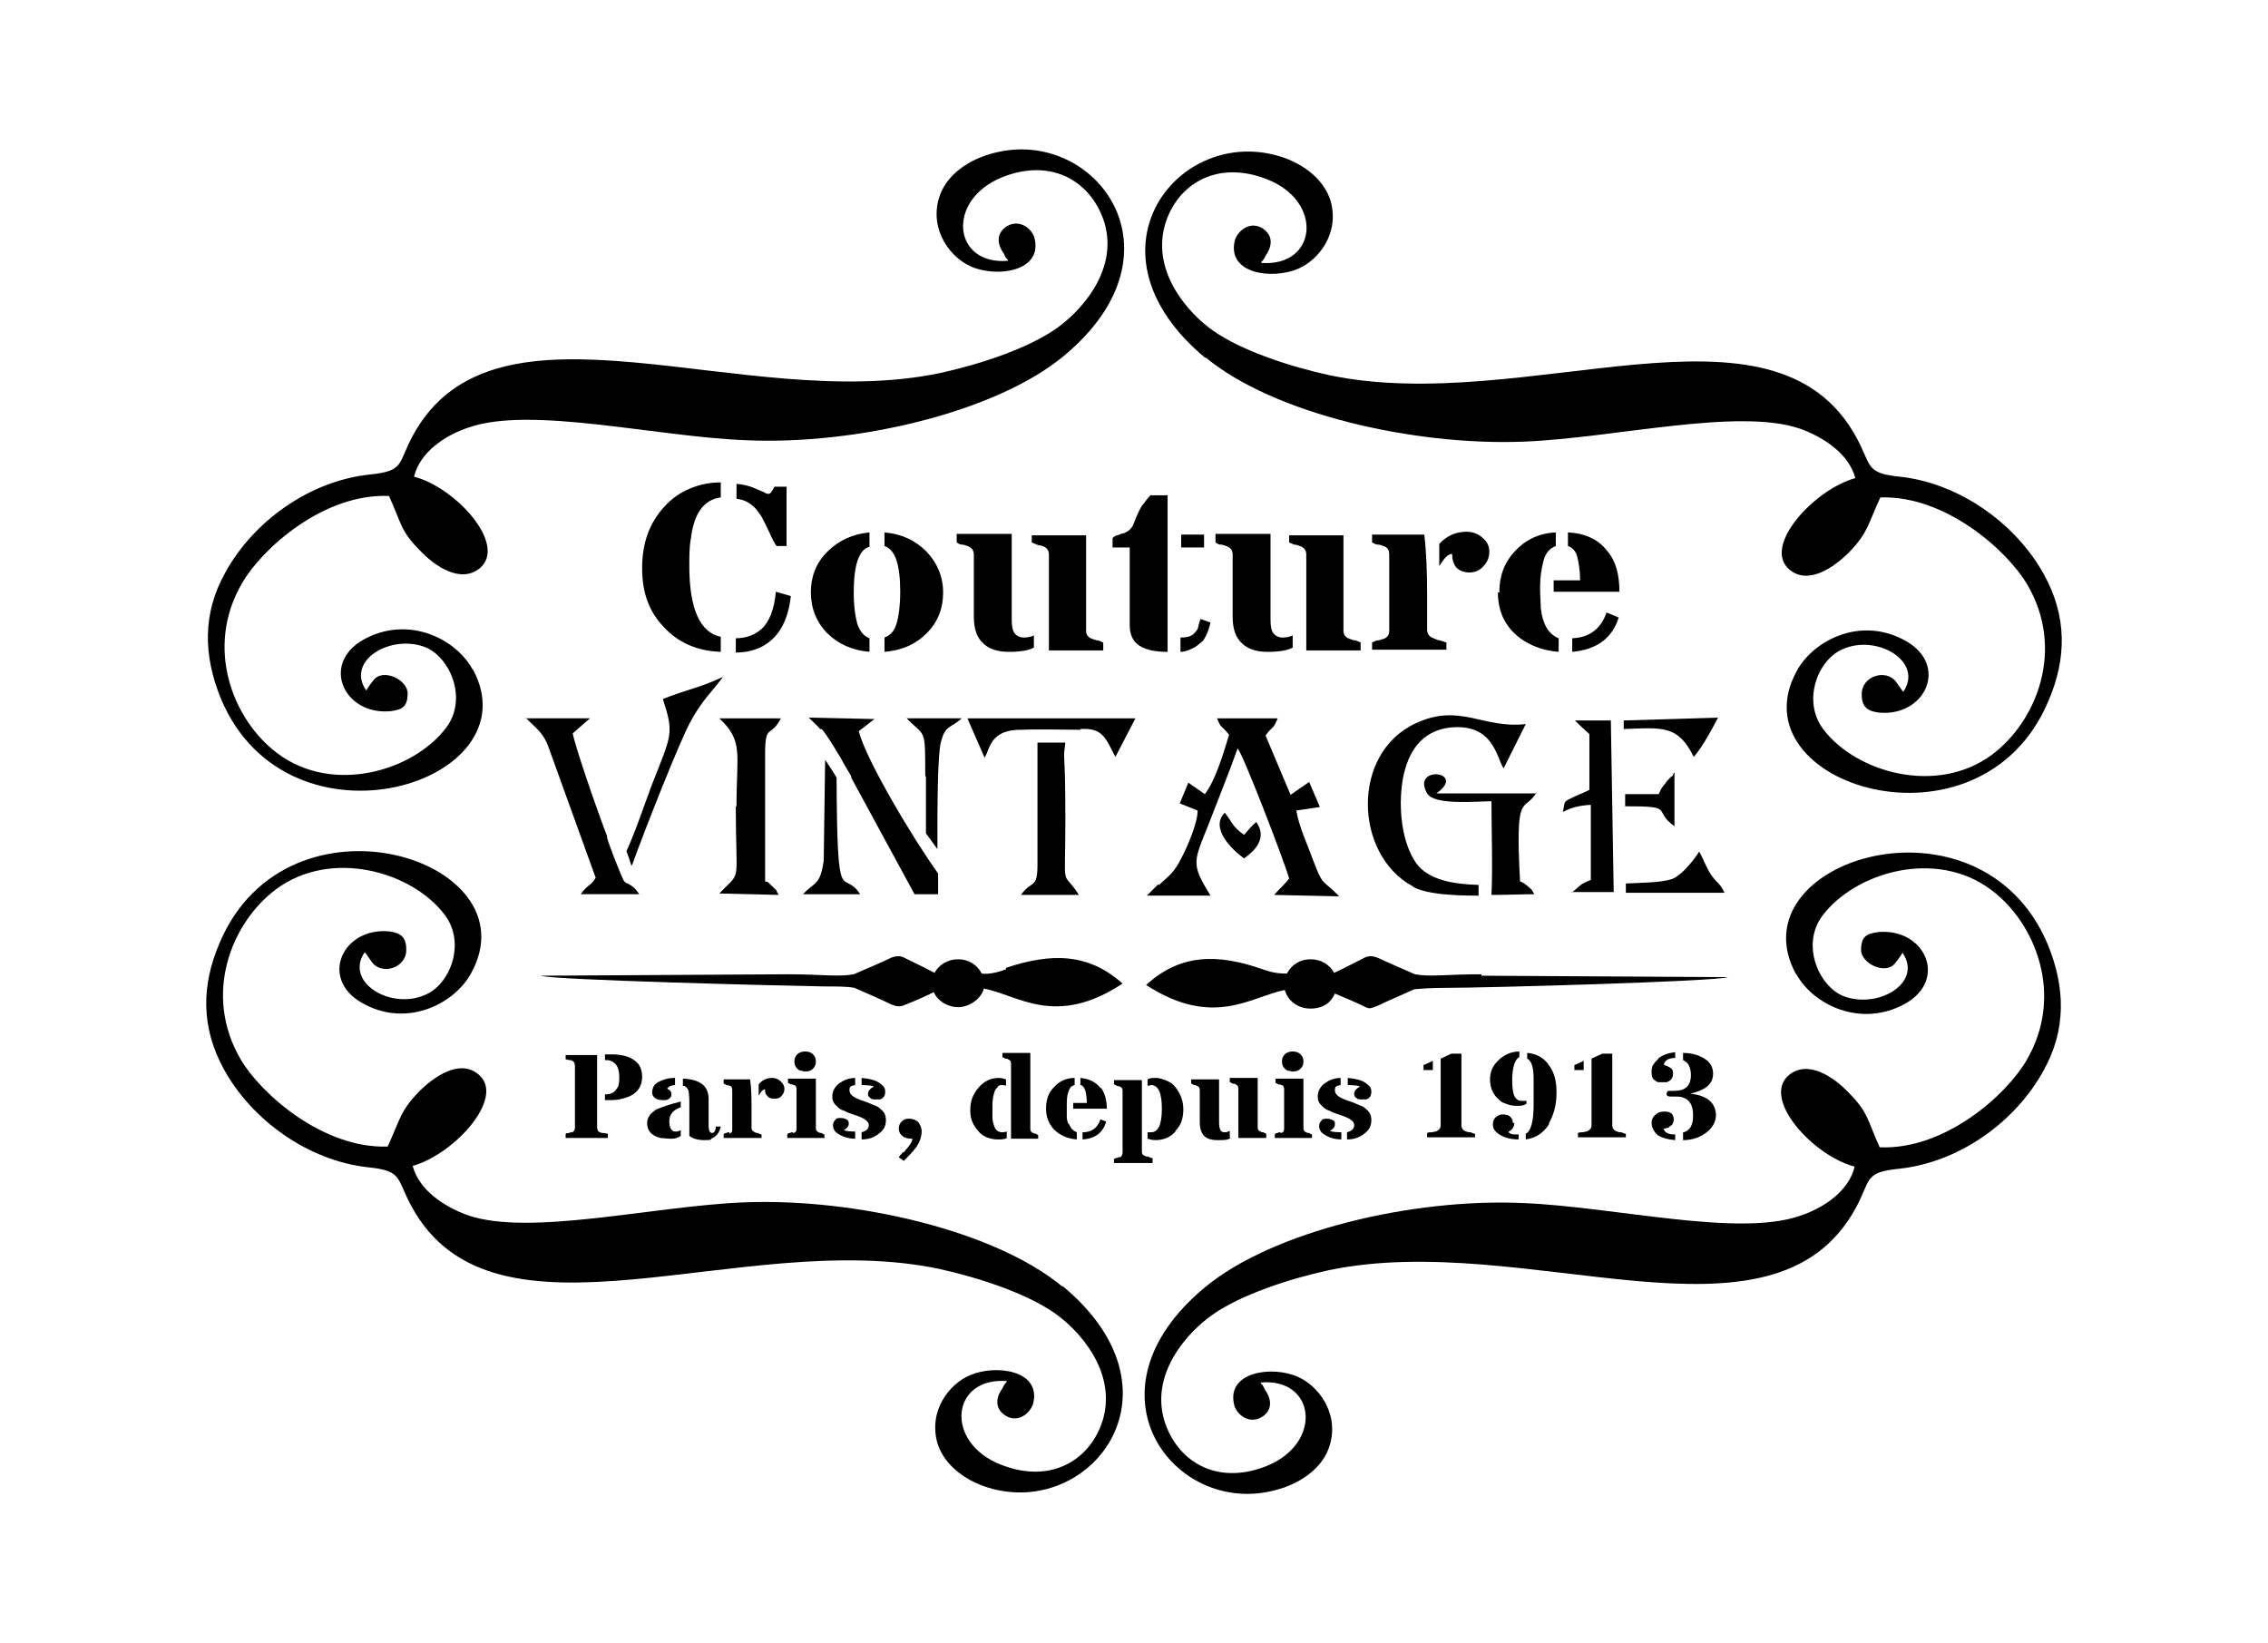 <?xml version="1.0" encoding="iso-8859-1"?>
<!-- Generator: Adobe Illustrator 28.5.0, SVG Export Plug-In . SVG Version: 9.03 Build 54727)  -->
<svg version="1.1" id="Livello_1" xmlns="http://www.w3.org/2000/svg" xmlns:xlink="http://www.w3.org/1999/xlink" x="0px" y="0px"
	 viewBox="0 0 935.435 677.742" style="enable-background:new 0 0 935.435 677.742;" xml:space="preserve">
<g id="Capa_1">
	<path d="M416.999,467.285v2.357h11.205v-1.473c0,0-0.589-0.295-0.884-0.589c-0.295,0-0.589,0-1.179-0.295
		c-0.884-0.295-1.179-0.884-1.179-1.768V434.26h-11.5v1.768c0.295,0,0.589,0.295,1.179,0.589c0.295,0,0.884,0,1.179,0.295
		c0.884,0.295,1.179,0.884,1.179,1.768v28.896l0,0V467.285z"/>
	<path d="M414.936,399.761c-4.719,1.768-7.96,2.062-10.026,1.768c-1.768-3.54-5.308-5.897-9.732-5.897
		c-4.424,0-7.96,2.357-9.732,5.602c-5.013-2.652-10.026-5.013-12.383-6.192c-1.473-0.884-3.54-0.884-5.602,0
		c-2.951,1.473-9.142,4.129-15.334,6.781c-6.192,1.179-12.973,0-27.423,0l-101.728,0.589c4.424,1.768,99.076,4.129,116.767,4.424
		c5.602,0,9.732,0,12.678,0.589l0,0c6.192,2.652,12.089,5.308,15.039,6.781c2.062,0.884,3.835,1.179,5.602,0.295
		c2.357-0.884,7.37-2.951,12.089-5.308c1.473,3.54,5.602,6.192,10.026,6.192c4.424,0,9.437-3.245,10.616-7.665
		c14.156,2.652,29.485,16.218,57.203-2.062c-14.156-12.678-29.485-12.678-48.065-6.486L414.936,399.761L414.936,399.761z"/>
	<path d="M411.101,448.411c0.589-0.589,1.179-0.884,2.062-0.884c0.884,0,1.179,0,1.768,0.295v-2.652
		c-0.884-0.295-1.768-0.589-2.951-0.589c-3.245,0-5.897,1.179-8.254,3.835c-2.357,2.652-3.54,5.602-3.54,9.437
		c0,3.835,1.179,6.192,3.245,8.553c0.884,1.179,2.062,2.062,3.54,2.652c1.473,0.589,2.951,0.884,4.424,0.884
		c1.473,0,2.951,0,3.835-0.589l0,0V466.7c-0.295,0-0.884,0.295-1.768,0.295c-1.768,0-2.951-0.884-3.54-2.951
		c-0.295-0.884-0.589-2.062-0.589-3.245v-5.013c0-2.062,0.295-3.835,0.884-5.602c0.295-0.884,0.884-1.473,1.473-2.062h-0.589
		L411.101,448.411z"/>
	<path d="M372.179,475.54c-0.589,0.589-1.179,1.179-1.473,1.768l0,0l2.062,1.473c2.062-2.062,3.835-3.835,5.308-5.897
		c0.589-0.884,1.179-2.062,1.473-2.951c0.295-0.884,0.589-2.062,0.589-3.245c0-1.179-0.295-2.357-1.179-3.54
		c-0.295-0.589-0.884-0.884-1.473-1.179c-0.589-0.295-1.473-0.589-2.652-0.589c-1.179,0-2.062,0.295-2.951,1.179
		c-0.884,0.884-1.179,1.768-1.179,2.951c0,1.183,0.589,2.357,1.473,2.951c0.884,0.884,2.357,1.179,4.129,1.179
		c0,1.179-0.884,2.357-2.062,3.835c-0.589,0.589-0.884,1.179-1.473,1.768h-0.589v0.299H372.179z"/>
	<path d="M443.832,469.937L443.832,469.937L443.832,469.937z"/>
	<path d="M453.858,448.706c-1.768-2.357-4.719-3.835-8.254-4.129l0,0v2.951c0.884,0,1.768,1.179,2.062,2.357
		c0.295,1.179,0.589,2.951,0.589,5.013h-5.602v2.357h13.857c0-3.54-0.884-6.486-2.357-8.553L453.858,448.706L453.858,448.706z"/>
	<path d="M456.216,462.567l-2.357-0.884c-1.179,3.54-3.54,5.308-7.37,5.308v2.951C451.792,469.643,455.037,466.991,456.216,462.567z
		"/>
	<path d="M440.587,463.451c-0.295-0.884-0.589-1.768-0.589-2.652v-4.719c0-2.062,0-3.835,0.589-5.602s1.179-2.652,2.652-2.951
		v-2.951c-3.54,0-6.486,1.473-8.553,3.835c-2.357,2.357-3.245,5.308-3.245,8.848c0,3.54,1.179,6.192,3.245,8.553
		c2.357,2.357,5.602,3.835,9.437,4.129v-2.951c-1.473-0.589-2.652-1.768-3.245-3.54L440.587,463.451L440.587,463.451z"/>
	<path d="M336.502,437.796c0-1.179-0.295-2.062-1.179-2.951c-0.884-0.884-2.062-1.179-3.245-1.179c-1.179,0-2.357,0.295-3.245,1.179
		c-0.884,0.884-1.179,1.768-1.179,2.951s0.295,2.062,1.179,2.951c0.884,0.888,0.884,0.589,1.473,0.884
		c0.589,0,1.179,0.295,1.768,0.295l0,0c1.473,0,2.357-0.295,3.245-1.179C336.207,439.862,336.502,438.979,336.502,437.796
		L336.502,437.796z"/>
	<path d="M315.565,449.295L315.565,449.295c0,1.179,0,1.768,0.884,2.652c0.589,0.884,1.473,1.179,2.951,1.179
		c1.473,0,2.357-0.295,2.951-1.179c0.884-0.884,1.179-1.768,1.179-2.951c0-1.183-0.589-2.062-1.473-2.951
		c-0.884-0.888-2.062-1.473-3.54-1.473c-2.357,0-4.129,0.884-5.602,2.652v4.719C313.797,450.183,314.681,449.295,315.565,449.295
		L315.565,449.295z"/>
	<path d="M355.372,466.991v2.951c2.951,0,5.308-0.884,7.076-2.357c2.062-1.473,2.951-3.245,2.951-5.602s-0.884-3.54-2.357-4.719
		c-0.589-0.589-1.473-1.179-2.652-1.473c-1.179-0.589-2.652-1.179-5.308-2.062c-3.245-1.179-4.719-2.357-4.719-4.129
		s0.884-1.768,2.357-2.062v-2.951c-2.652,0-4.719,0.884-6.781,2.357c-1.768,1.473-2.652,3.245-2.652,5.308s0.884,3.245,2.357,4.424
		c0.589,0.589,1.473,1.179,2.652,1.473c0.884,0.589,2.652,1.179,5.308,2.062c3.245,1.179,4.719,2.357,4.719,3.835
		S357.438,466.397,355.372,466.991L355.372,466.991L355.372,466.991z"/>
	<path d="M293.156,469.643c2.062-0.589,3.54-2.357,4.129-5.013h-2.062c0,1.473-0.589,2.652-1.473,2.652
		c-0.884,0-1.473-0.884-1.473-2.951v-10.91c0-5.602-3.54-8.254-10.616-8.553v2.951c1.179,0,1.768,0.884,2.357,2.062
		c0,0.589,0.295,2.062,0.295,4.129v14.45c1.473,1.179,3.54,1.768,6.192,1.768l0,0c1.179,0,2.063,0,2.951-0.295l0,0L293.156,469.643z
		"/>
	<path d="M280.772,456.964v-2.652c-4.719,1.179-7.96,2.357-10.026,3.245c-2.357,1.473-3.835,3.245-3.835,5.602
		c0,2.357,0.884,3.835,2.652,5.013c0.884,0.589,1.768,0.884,2.951,1.179c1.179,0,2.357,0.295,4.129,0.295s2.951-0.295,4.129-1.179
		l0,0v-2.357c-0.589,0.295-1.179,0.589-1.768,0.589c-0.589,0-1.179,0-1.473-0.295c-0.884-0.589-1.473-1.768-1.473-3.835
		c0-2.951,1.473-4.719,4.719-5.897l0,0v0.29H280.772z"/>
	<path d="M300.825,466.991c-0.295,0-0.884,0-1.179,0.295c-0.295,0-0.884,0-1.179,0.589v1.473h15.629v-1.473
		c-0.589,0-0.884-0.295-1.473-0.589c-0.589,0-0.884,0-1.179-0.295c-0.884-0.295-1.473-0.884-1.473-1.768v-7.076
		c0-4.719,0-9.142-0.589-12.973h-10.91v1.768c0.295,0,0.589,0.295,1.179,0.589c0.295,0,0.884,0,1.179,0.295
		c0.884,0,1.179,0.884,1.179,1.768v16.218c0,0.884-0.295,1.473-1.179,1.768L300.825,466.991L300.825,466.991z"/>
	<path d="M358.028,451.067c0,0.589,0,1.179,0.884,1.768c0.589,0.589,1.179,0.589,2.062,0.589h2.062
		c1.473-0.589,2.062-1.473,2.062-3.245c0-1.768-0.884-2.357-2.357-3.54c-1.768-1.179-4.129-1.768-7.37-2.062v2.951
		c2.951,0,4.719,0.295,5.013,0.589l0,0C358.912,449.001,358.028,449.889,358.028,451.067L358.028,451.067L358.028,451.067z"/>
	<path d="M446.189,466.991L446.189,466.991L446.189,466.991z"/>
	<path d="M350.064,463.451c0-0.589,0-1.179-0.884-1.768c-0.589-0.295-1.473-0.589-2.357-0.589c-0.884,0-2.062,0-2.357,0.884
		c-0.589,0.589-0.884,1.179-0.884,2.062c0,1.473,0.589,2.652,2.062,3.54c1.768,1.179,4.129,2.062,7.076,2.062v-2.951
		c-2.652,0-4.129-0.295-4.719-0.589l0,0C349.18,465.513,350.064,464.629,350.064,463.451L350.064,463.451L350.064,463.451z"/>
	<path d="M327.065,466.991c-0.295,0-0.884,0-1.179,0.295c-0.295,0-0.884,0-1.179,0.589v1.473h15.334v-1.473
		c-0.295,0-0.884-0.295-1.179-0.589c-0.295,0-0.884,0-1.179-0.295c-0.884-0.295-1.179-0.884-1.179-1.768v-20.347h-11.5v1.768
		c0.295,0,0.589,0.295,1.179,0.589c0.295,0,0.884,0,1.179,0.295c0.884,0,1.179,0.884,1.179,1.768v16.218
		c0,0.884-0.295,1.473-1.179,1.768h-0.295v-0.29H327.065z"/>
	<path d="M548.511,466.397c1.179-0.589,2.062-1.473,2.062-2.652c0-1.179,0-1.179-0.884-1.768c-0.589-0.295-1.473-0.589-2.357-0.589
		c-0.884,0-2.062,0-2.357,0.884c-0.589,0.589-0.884,1.179-0.884,2.062c0,1.473,0.589,2.652,2.062,3.54
		c1.768,1.179,4.129,2.062,7.076,2.062v-2.951C550.573,466.991,549.1,466.692,548.511,466.397L548.511,466.397L548.511,466.397z"/>
	<path d="M638.739,463.451c2.062-3.54,3.245-7.665,3.245-12.678s-0.884-8.254-2.951-11.205c-2.063-3.245-5.308-5.013-9.142-5.308
		v2.357c1.768,0.884,2.652,3.54,2.652,8.553l0,0v10.616c0,6.781-1.179,10.91-3.245,11.794v2.357c4.129-0.589,7.37-2.652,9.732-6.486
		l0,0C639.029,463.451,638.739,463.451,638.739,463.451z"/>
	<path d="M670.582,467.58c-0.589,0-1.179-0.295-1.768-0.589c-0.589,0-1.179,0-1.768-0.295c-1.179-0.295-2.063-1.179-2.063-2.652
		v-29.485h-4.129c-0.589,0.295-2.063,0.884-4.424,2.062l0,0v27.423c0,1.179-0.589,2.062-2.062,2.652
		c-0.589,0-1.179,0.295-1.768,0.295c-0.589,0-1.179,0-1.768,0.295v1.768h19.758v-1.768l0,0L670.582,467.58z"/>
	<path d="M653.185,437.501c-1.179,0.589-2.357,1.179-3.835,1.768v2.062h3.835V437.501L653.185,437.501z"/>
	<path d="M623.994,463.156L623.994,463.156c0-0.884-0.295-1.768-0.884-2.357c-0.589-0.589-0.589-0.589-1.179-0.884
		c-0.589,0-1.179-0.295-1.768-0.295s-1.473,0-1.768,0.295c-1.768,0.589-2.652,2.062-2.652,3.835s0.884,2.951,2.652,4.129
		c1.768,1.179,4.424,2.062,7.96,2.062v-2.062h-1.473c-1.768,0-2.652-0.589-2.652-1.179c1.473-0.589,2.357-2.062,2.357-3.54h-0.593
		V463.156z"/>
	<path d="M629.302,454.014h-1.768c-0.589,0-1.179,0-1.768-0.589l0,0c-1.473-0.884-2.062-3.54-2.062-7.96
		c0-4.424,0.884-8.553,2.951-9.437v-2.357c-3.54,0-6.486,1.473-8.848,3.835c-2.357,2.357-3.245,4.719-3.245,7.665
		c0,2.951,0.884,5.602,2.951,7.665s2.062,1.768,3.54,2.357c1.473,0.589,2.652,0.884,4.424,0.884s2.951,0,4.129-0.884v-2.062v0.884
		L629.302,454.014z"/>
	<path d="M446.189,466.991L446.189,466.991L446.189,466.991z"/>
	<path d="M683.264,467.875c2.062,1.473,4.719,2.062,7.665,2.357l0,0v-2.357l0,0c-1.179,0-2.357,0-3.245-0.589
		c-0.884-0.295-1.473-1.179-1.473-1.768c0,0,0.589,0,1.179-0.295c0.589,0,0.884,0,1.179-0.589c0.295,0,0.884-0.589,1.179-0.884
		c0.295-0.589,0.589-1.179,0.589-2.062c0-0.884-0.295-1.768-0.884-2.357c-0.589-0.589-1.473-0.884-2.951-0.884
		c-1.473,0-2.652,0.295-3.54,1.179c-1.179,0.884-1.768,2.062-1.768,3.54c0,1.473,0.884,3.835,2.951,5.308L683.264,467.875
		L683.264,467.875z"/>
	<path d="M694.174,467.285v2.951c3.835,0,7.076-1.179,9.732-3.245c2.357-1.768,3.835-4.424,3.835-7.076s-1.179-5.013-3.245-6.486
		c-1.768-1.179-4.129-2.062-7.37-2.357l0,0c2.652-0.589,4.719-1.473,6.192-2.357c2.063-1.473,3.245-3.245,3.245-5.897
		c0-2.652-1.179-4.719-3.54-6.192c-2.357-1.473-5.308-2.357-8.848-2.357v2.951c2.062,0.884,3.245,2.951,3.245,6.192l0,0
		c0,4.424-2.357,6.486-6.781,6.486h-1.768c-0.589,0-0.884,0-1.179,0.295c0,0-0.295,0.589-0.295,0.884s0,0.589,0.295,0.884
		c0,0,0.589,0.295,1.179,0.295h1.768c1.179,0,2.357,0,3.245,0.295c2.951,0.884,4.424,3.245,4.424,7.37
		c0,4.129-1.179,6.192-3.835,7.076h-0.295L694.174,467.285z"/>
	<path d="M497.201,147.357c28.012,23.294,85.805,36.565,131.213,34.793c37.449-1.473,88.461-14.156,114.111-5.308
		c9.732,3.54,20.053,10.321,22.704,20.347l0,0c-17.102,4.719-38.628,28.307-27.128,37.744c7.665,6.486,18.281-0.884,24.472-7.076
		c7.96-8.254,7.665-11.205,12.973-22.704c26.834-0.884,52.19,21.82,60.448,35.677c15.923,26.834,4.129,56.614-14.45,70.475
		c-22.704,16.807-56.024,7.37-69.586-10.616c-8.848-11.794-2.062-28.896,8.254-33.025c14.156-6.192,33.32,5.308,24.767,17.691
		c0,0-1.768-2.357-2.951-4.129c-4.129-5.602-14.45-2.357-14.156,5.308c0,5.308,2.652,6.781,7.076,7.37
		c19.164,1.768,28.896-19.459,11.205-29.485c-18.575-10.616-38.333-0.295-45.114,12.383
		c-25.655,46.882,75.782,78.729,103.795,12.383c7.665-17.691,7.665-35.088-1.768-52.19c-11.499-20.937-34.793-37.744-59.564-40.396
		c-14.156-1.473-11.5-4.424-17.691-15.923c-34.204-63.395-136.226-8.848-217.611-25.95c-16.218-3.54-35.972-10.026-47.77-18.281
		c-9.732-6.781-25.36-23.588-20.053-43.346c4.719-16.807,21.231-27.423,42.168-19.164c23.588,9.142,20.642,36.266-2.357,34.499
		c0-0.295,0.589-1.179,0.589-0.884c0,0,0.884-1.179,1.179-2.063c0,0,5.013-6.192-0.295-10.616c-5.308-4.424-11.205,0-12.383,4.424
		c-3.245,13.562,15.334,16.218,26.244,11.5c8.254-3.54,17.102-14.45,13.267-28.012c-2.951-9.437-12.383-16.218-22.999-18.87
		c-41.28-10.616-80.497,40.69-28.602,83.742l0,0L497.201,147.357z"/>
	<path d="M683.853,436.912c-0.884,0.589-1.473,1.473-2.063,2.357c-0.589,0.884-0.589,2.062-0.589,3.245
		c0,1.179,0.295,2.357,1.179,2.951c0.295,0.295,0.884,0.589,1.473,0.884h3.54c1.768-0.589,2.652-1.768,2.652-3.54
		c0-1.768-0.589-2.062-1.473-2.652c-0.295,0-0.884-0.589-1.179-0.589c-0.295,0-0.884-0.295-1.179-0.589
		c0.589-1.768,2.063-2.652,4.719-2.652l0,0v-2.357c-2.951,0.295-5.308,1.179-7.076,2.652l0,0L683.853,436.912z"/>
	<path d="M611.022,401.824c-14.745,0-21.231,1.179-27.423,0c-6.192-2.652-12.089-5.308-15.334-6.781
		c-2.062-0.884-3.835-0.884-5.602,0c-2.357,1.179-7.37,3.835-12.383,6.192c-1.768-3.245-5.308-5.602-9.732-5.602
		s-7.96,2.357-9.732,5.897c-2.062,0-5.308,0-10.026-1.768c-18.575-6.486-33.909-6.486-48.065,6.486
		c27.718,17.986,43.346,4.719,57.203,2.062c1.179,4.424,5.308,7.665,10.616,7.665s8.553-2.652,10.026-6.192
		c5.013,2.062,9.732,4.129,12.089,5.308c2.357,1.179,2.357,0.884,5.602-0.295c2.951-1.473,9.142-4.129,15.039-6.781l0,0
		c2.951-0.295,7.076-0.589,12.678-0.589c17.397,0,112.049-2.652,116.767-4.424l-101.728-0.589v-0.589H611.022z"/>
	<path d="M510.767,469.348h11.5v-1.768c-0.295,0-0.589-0.295-1.179-0.589c-0.295,0-0.884,0-1.179-0.295
		c-0.884-0.295-1.179-0.884-1.179-1.768v-20.347h-11.5v1.768c0.295,0,0.589,0.295,1.179,0.589c0.295,0,0.884,0,1.179,0.295
		c0.884,0.295,1.179,0.884,1.179,1.768l0,0V469.348z"/>
	<path d="M537.6,437.796c0-1.179-0.295-2.062-1.179-2.951c-0.884-0.884-2.062-1.179-3.245-1.179c-1.179,0-2.357,0.295-3.245,1.179
		c-0.884,0.884-1.179,1.768-1.179,2.951s0.295,2.062,1.179,2.951c0.884,0.884,0.884,0.589,1.473,0.884
		c0.589,0,1.179,0.295,1.768,0.295l0,0c1.473,0,2.357-0.295,3.245-1.179C537.306,439.862,537.6,438.979,537.6,437.796L537.6,437.796
		z"/>
	<path d="M528.163,466.991c-0.295,0-0.884,0-1.179,0.295c-0.295,0-0.884,0-1.179,0.589v1.473h15.334v-1.473
		c-0.295,0-0.884-0.295-1.179-0.589c-0.295,0-0.884,0-1.179-0.295c-0.884-0.295-1.179-0.884-1.179-1.768v-20.347h-11.5v1.768
		c0.295,0,0.589,0.295,1.179,0.589c0.295,0,0.884,0,1.179,0.295c0.884,0,1.179,0.884,1.179,1.768v16.218
		c0,0.884-0.295,1.473-1.179,1.768h-0.295L528.163,466.991z"/>
	<path d="M507.227,469.053v-2.652c-0.589,0.295-1.179,0.589-2.062,0.589c-0.884,0-1.473-0.295-1.768-0.884s-0.589-1.473-0.589-2.951
		V445.17h-11.5v1.768c0.295,0,0.589,0.295,1.179,0.589c0.295,0,0.884,0,1.179,0.295c0.884,0.295,1.179,0.884,1.179,1.768v13.267
		c0,2.357,0.589,4.424,1.768,5.602c1.179,1.179,2.951,1.768,5.602,1.768s4.129,0,5.308-0.884l0,0L507.227,469.053z"/>
	<path d="M590.969,437.501c-1.179,0.589-2.357,1.179-3.835,1.768v2.062h3.835V437.501L590.969,437.501z"/>
	<path d="M608.366,467.58c-0.589,0-1.179-0.295-1.768-0.589c-0.589,0-1.179,0-1.768-0.295c-1.179-0.295-2.063-1.179-2.063-2.652
		v-29.485h-4.129c-0.589,0.295-2.063,0.884-4.424,2.062l0,0v27.423c0,1.179-0.589,2.062-2.063,2.652
		c-0.589,0-1.179,0.295-1.768,0.295s-1.179,0-1.768,0.295v1.768h19.758v-1.768l0,0L608.366,467.58z"/>
	<path d="M555.586,466.991v2.951c2.951,0,5.308-0.884,7.076-2.357c2.062-1.473,2.951-3.245,2.951-5.602s-0.884-3.54-2.357-4.719
		c-0.589-0.589-1.473-1.179-2.652-1.473c-1.179-0.589-2.652-1.179-5.308-2.062c-3.245-1.179-4.719-2.357-4.719-4.129
		s0.884-1.768,2.357-2.062l0,0v-2.951c-2.652,0-4.719,0.884-6.781,2.357c-1.768,1.473-2.652,3.245-2.652,5.308
		s0.884,3.245,2.357,4.424c0.589,0.589,1.473,1.179,2.652,1.473c0.884,0.589,2.652,1.179,5.308,2.062
		c3.245,1.179,4.719,2.357,4.719,3.835S557.649,466.397,555.586,466.991L555.586,466.991L555.586,466.991z"/>
	<path d="M278.116,444.581c-2.951,0-5.013,0.884-6.781,1.768c-0.884,0.589-1.473,1.179-1.768,1.768
		c-0.295,0.589-0.589,1.473-0.589,2.357c0,0.884,0.295,1.768,1.179,2.357c0.589,0.589,1.768,0.884,2.951,0.884h1.473
		c1.473-0.295,2.357-1.179,2.357-2.357s-0.589-1.768-1.768-2.357l0,0c0.589-0.884,1.768-1.473,3.245-1.473v-2.951l0,0
		L278.116,444.581z"/>
	<path d="M558.533,451.067c0,0.589,0,1.179,0.884,1.768c0.589,0.589,1.179,0.589,2.062,0.589h2.062
		c1.473-0.589,2.062-1.473,2.062-3.245c0-1.768-0.884-2.357-2.357-3.54c-1.768-1.179-4.129-1.768-7.37-2.062v2.951
		c2.951,0,4.719,0.295,5.013,0.589l0,0C559.421,449.001,558.533,449.889,558.533,451.067L558.533,451.067L558.533,451.067z"/>
	<polygon points="670.287,331.939 670.287,331.939 670.287,331.939 	"/>
	<path d="M640.802,244.072h27.128c0-7.076-1.473-12.678-5.013-16.807c-3.54-4.719-9.142-7.37-16.218-7.665l0,0v5.602
		c1.768,0.589,3.245,2.063,3.835,4.424c0.589,2.357,1.179,5.602,1.179,9.732h-10.91L640.802,244.072
		C640.802,244.072,640.802,244.072,640.802,244.072z"/>
	<path d="M583.009,365.852c5.602,2.951,16.218,3.54,26.834,3.54v-4.424l0,0c-10.616-0.295-20.642-2.062-25.655-8.848
		c-5.897-8.254-7.665-22.704-5.602-34.793c2.062-11.205,7.665-19.758,19.164-21.231c18.281-2.062,19.459,12.383,22.41,16.807
		l9.142-18.281c-17.691,2.062-27.128-8.848-45.409-0.295c-26.834,12.383-25.36,54.257-1.179,67.229l0,0L583.009,365.852z"/>
	<path d="M648.467,263.236L648.467,263.236L648.467,263.236z"/>
	<path d="M648.172,367.915h17.397l-1.179-70.769h-14.745c0,0.295,5.897,5.602,5.897,5.602l0,0v22.999
		c0.295,0-6.486,2.951-6.486,2.951c-4.129,2.062-3.54,1.179-4.424,6.192c3.245-1.768,6.486-2.652,11.5-2.951v30.963
		c-5.013,2.062-3.835,2.062-7.96,5.308l0,0L648.172,367.915L648.172,367.915z"/>
	<path d="M598.933,228.738L598.933,228.738c0,2.063,0.589,3.835,1.473,5.013c1.179,1.473,3.245,2.357,5.602,2.357
		c2.357,0,4.424-0.884,5.897-2.652c1.473-1.473,2.357-3.54,2.357-5.897c0-2.357-0.884-4.129-2.652-5.602
		c-1.768-1.768-4.129-2.652-6.781-2.652c-4.424,0-8.254,1.768-11.205,5.013v9.142c2.062-3.245,3.54-5.013,5.308-5.013l0,0V228.738z"
		/>
	<path d="M570.626,263.531c-0.589,0-1.473,0.589-2.357,0.589c-0.884,0-1.473,0.589-2.357,0.884v2.951h30.664v-2.951
		c-0.884-0.295-1.768-0.589-2.652-0.884c-0.884,0-1.768-0.589-2.652-0.884c-1.768-0.589-2.652-1.768-2.652-3.54v-14.156
		c0-9.437-0.295-17.691-1.179-25.062h-21.526v3.245c0.589,0.295,1.473,0.884,2.357,0.884s1.473,0.295,2.357,0.589
		c1.768,0.589,2.357,1.768,2.357,3.54v31.552C572.983,262.058,572.099,262.941,570.626,263.531L570.626,263.531L570.626,263.531z"/>
	<path d="M662.622,252.621c-2.357,6.781-7.076,10.321-14.156,10.616v5.602c10.026-0.884,16.513-5.602,19.164-14.156L662.622,252.621
		z"/>
	<path d="M235.953,466.991c-0.295,0-0.884,0-1.179,0.295c-0.589,0-0.884,0-1.473,0.295v1.768h17.397v-1.768
		c-0.589,0-1.179-0.295-1.768-0.295c-0.589,0-0.884,0-1.473-0.295c-0.884-0.295-1.179-1.179-1.179-2.062l0,0v-29.78h-12.973v1.768
		c0.589,0,1.179,0.295,1.473,0.295c0.589,0,0.884,0,1.179,0.295c0.884,0.295,1.179,1.179,1.179,2.062v25.36
		C237.131,465.808,236.836,466.696,235.953,466.991L235.953,466.991L235.953,466.991z"/>
	<path d="M501.33,220.483v3.245c0.589,0.295,1.179,0.884,2.062,0.884c0.884,0,1.473,0.295,2.357,0.589
		c1.768,0.589,2.652,1.768,2.652,3.54v25.655c0,4.719,1.179,8.553,3.835,10.91c2.357,2.357,5.897,3.54,10.616,3.54
		s8.254-0.589,10.321-1.768l0,0v-5.013c-1.179,0.589-2.652,0.884-4.129,0.884c-1.473,0-2.951-0.589-3.835-1.768
		c-0.884-1.179-1.179-2.951-1.179-5.602v-35.383h-22.704L501.33,220.483z"/>
	<rect x="487.178" y="220.483" width="9.437" height="5.308"/>
	<path d="M518.137,339.018c-1.768,1.473-3.54,3.54-5.013,5.308c-5.013-3.54-4.719-5.013-7.96-9.142
		c-6.192,6.192,2.652,15.039,7.96,18.87l0,0C514.008,353.17,524.034,347.273,518.137,339.018L518.137,339.018z"/>
	<path d="M194.968,276.213c-6.781-12.678-26.539-22.704-45.114-12.383c-17.691,10.026-7.96,31.257,11.205,29.485
		c4.719-0.589,7.076-1.768,7.076-7.37s-10.321-10.616-14.156-5.308c-1.473,1.768-2.951,4.129-2.951,4.129
		c-8.553-12.383,10.321-23.588,24.767-17.691c10.026,4.424,17.102,21.231,8.254,33.025c-13.562,17.986-46.882,27.718-69.586,10.616
		c-18.281-13.562-30.369-43.641-14.45-70.475c8.254-14.156,33.615-36.86,60.448-35.677c5.308,11.794,4.719,14.45,12.973,22.704
		c5.897,6.192,16.513,13.562,24.472,7.076c11.5-9.732-10.026-33.32-27.128-37.744l0,0c2.357-10.026,12.678-17.102,22.704-20.347
		c25.655-8.848,76.666,3.835,114.111,5.308c45.409,2.063,103.201-11.5,131.213-34.793c51.908-43.052,12.691-94.358-28.589-83.742
		c-10.91,2.652-20.347,9.437-22.999,18.87c-3.835,13.267,5.013,24.472,13.267,28.012c10.616,4.719,29.485,2.063,26.244-11.5
		c-0.884-4.129-6.781-8.848-12.383-4.424c-5.308,4.424-0.295,10.616-0.295,10.616c0.295,0.884,1.179,2.357,1.179,2.063
		c0,0,0.589,0.589,0.589,0.884c-22.704,2.063-25.95-25.062-2.357-34.499c20.937-8.254,37.155,2.357,42.168,19.164
		c5.602,19.758-10.321,36.565-20.053,43.346c-11.794,8.254-31.552,14.745-47.77,18.281c-81.381,17.102-183.407-37.449-217.611,25.95
		c-6.192,11.5-3.245,14.45-17.691,15.923c-25.062,2.652-48.065,19.459-59.564,40.396c-9.437,16.807-9.142,34.204-1.768,52.19
		c28.012,66.345,129.445,34.499,103.79-12.383l0,0v0.299H194.968z"/>
	<path d="M458.872,221.957v3.835h7.076v31.847c0,3.835,1.179,6.781,3.835,8.553c2.656,1.772,6.486,2.652,11.5,2.652h0.295v-64.577
		H474.5c-0.884,0.884-1.768,2.063-2.652,3.245c-1.179,1.179-2.652,4.129-4.424,8.848c-0.589,1.473-1.768,2.652-3.835,3.54
		c-0.884,0-1.768,0.589-2.652,0.884C460.05,220.778,459.461,221.367,458.872,221.957L458.872,221.957L458.872,221.957z"/>
	<path d="M438.23,530.68c-28.012-23.294-85.805-36.565-131.213-34.793c-37.449,1.473-88.46,14.156-114.111,5.308
		c-9.732-3.54-20.053-10.321-22.704-20.347l0,0c17.102-4.719,38.628-28.307,27.128-37.744c-7.665-6.486-18.281,0.884-24.472,7.076
		c-7.96,8.254-7.665,11.205-12.973,22.704c-26.834,0.884-52.19-21.82-60.448-35.677c-15.923-26.834-4.129-56.614,14.45-70.475
		c22.704-16.807,56.024-7.37,69.586,10.616c8.848,11.794,2.062,28.896-8.254,33.025c-14.156,6.192-33.32-5.308-24.767-17.691
		c0,0,1.768,2.357,2.951,4.129c4.129,5.602,14.45,2.357,14.156-5.308c0-5.308-2.652-6.781-7.076-7.37
		c-19.164-1.768-28.896,19.459-11.205,29.485c18.575,10.616,38.333,0.295,45.114-12.383c25.655-46.882-75.782-78.729-103.79-12.383
		c-7.665,17.691-7.665,35.088,1.768,52.19c11.5,20.937,34.793,37.744,59.564,40.396c14.156,1.473,11.5,4.424,17.691,15.923
		c34.204,63.395,136.226,8.848,217.611,25.95c16.218,3.54,35.972,10.026,47.77,18.281c9.732,6.781,25.36,23.588,20.053,43.346
		c-4.719,16.807-21.231,27.423-42.168,19.164c-23.588-9.142-20.642-36.266,2.357-34.499c0,0.295-0.589,1.179-0.589,0.884
		c0,0-0.884,1.179-1.179,2.062c0,0-5.013,6.192,0.295,10.616s11.205,0,12.383-4.424c3.245-13.562-15.334-16.218-26.244-11.5
		c-8.254,3.54-17.102,14.45-13.267,28.012c2.951,9.437,12.383,16.218,22.999,18.87c41.28,10.616,80.497-40.69,28.602-83.742l0,0
		L438.23,530.68z"/>
	<path d="M740.762,401.529c6.781,12.678,26.539,22.704,45.114,12.383c17.691-10.026,7.96-31.258-11.205-29.485
		c-4.719,0.589-7.076,1.768-7.076,7.37s10.321,10.616,14.156,5.308c1.473-1.768,2.951-4.129,2.951-4.129
		c8.553,12.383-10.321,23.588-24.767,17.691c-10.026-4.424-17.102-21.231-8.254-33.025c13.562-17.986,46.882-27.718,69.586-10.616
		c18.281,13.562,30.369,43.641,14.45,70.475c-8.254,14.156-33.615,36.86-60.448,35.677c-5.308-11.794-4.719-14.45-12.973-22.704
		c-5.897-6.192-16.513-13.562-24.472-7.076c-11.5,9.732,10.026,33.32,27.128,37.744l0,0c-2.357,10.026-12.678,17.102-22.704,20.347
		c-25.655,8.848-76.666-3.835-114.111-5.308c-45.409-2.062-103.201,11.5-131.213,34.793c-51.895,43.052-12.678,94.358,28.601,83.742
		c10.91-2.652,20.347-9.437,22.999-18.87c3.835-13.267-5.013-24.472-13.267-28.012c-10.616-4.719-29.485-2.062-26.244,11.499
		c0.884,4.129,6.781,8.848,12.383,4.424c5.308-4.424,0.295-10.616,0.295-10.616c-0.295-0.884-1.179-2.357-1.179-2.062
		c0,0-0.589-0.589-0.589-0.884c22.704-2.062,25.95,25.062,2.357,34.499c-20.937,8.254-37.155-2.357-42.168-19.164
		c-5.602-19.758,10.321-36.565,20.053-43.346c11.794-8.254,31.552-14.745,47.77-18.281c81.385-17.102,183.407,37.449,217.611-25.95
		c6.192-11.5,3.245-14.45,17.691-15.923c25.062-2.652,48.065-19.459,59.564-40.396c9.437-16.807,9.142-34.204,1.768-52.19
		c-28.012-66.345-129.445-34.499-103.79,12.383l0,0L740.762,401.529z"/>
	<path d="M669.698,300.685L669.698,300.685c15.923-0.589,22.41-1.768,28.896,11.5c3.835-4.424,7.665-11.794,10.026-16.218
		l-38.922,1.179v3.835l0,0L669.698,300.685L669.698,300.685z"/>
	<path d="M617.802,244.366c0,6.486,2.063,12.089,6.486,16.513s10.91,7.37,18.575,7.96v-5.602c-2.951-1.179-5.013-3.54-6.192-7.076
		c-0.589-1.473-0.884-3.245-1.179-5.308c0-2.063-0.295-5.013-0.295-8.848s0.589-7.665,1.473-10.91s2.652-5.013,5.013-5.897v-5.602
		c-6.781,0.295-12.383,2.951-16.807,7.665c-4.424,4.719-6.486,10.321-6.486,17.102C618.392,244.366,617.802,244.366,617.802,244.366
		z"/>
	<polygon points="642.864,268.839 642.864,268.839 642.864,268.839 	"/>
	<path d="M633.726,327.224h-41.28c12.973-9.142-10.616-11.794-3.835,0c2.951,5.013,20.347,3.245,26.539,3.245
		c0,12.678,0.589,25.95,0,38.628c6.781,0,12.973-0.295,17.691-0.295l0,0c-1.768-2.652,0-0.884-2.652-3.245
		c-1.473-1.179-1.768-1.473-3.245-2.062c-2.063-38.039,1.473-28.012,6.781-36.565l0,0L633.726,327.224L633.726,327.224z"/>
	<path d="M690.634,340.197v-21.526c0,0-0.295,0-0.589,0.884c0,0.589-0.589,0.589-0.884,0.884c-0.295,0.295-2.063,2.062-2.063,2.357
		c-2.062,2.652-1.768,2.062-2.951,4.719h-13.857v5.013c21.231,0,10.91,1.473,20.347,8.254
		C690.634,340.786,690.634,340.197,690.634,340.197z"/>
	<path d="M670.582,368.209h40.69c-1.768-3.835-2.652-3.54-5.308-7.076c-2.062-2.951-2.951-5.897-5.013-9.732
		c0,0-0.589,0-0.589,0.589c0,0-5.897,8.848-10.91,10.616c-4.719,1.473-12.678,1.473-18.87,1.768V368.209L670.582,368.209
		L670.582,368.209z"/>
	<path d="M531.703,220.483v3.245c0.589,0.295,1.473,0.589,2.062,0.884c0.884,0,1.473,0.295,2.357,0.589
		c1.768,0.589,2.652,1.768,2.652,3.54l0,0v39.512h22.41v-3.245c-0.589-0.295-1.179-0.589-2.062-0.884
		c-0.884,0-1.473-0.295-2.357-0.589c-1.768-0.589-2.652-1.768-2.652-3.245v-39.512h-22.704h0.295V220.483z"/>
	<path d="M314.387,213.698c0.884,1.473,1.768,3.54,2.951,5.897c1.179,2.652,2.062,4.424,2.951,5.602h4.129v-24.472H319.4
		c-0.295,0.884-0.884,1.473-1.179,2.063c-0.295,0.589-0.884,0.884-1.179,0.884c-0.295,0-1.179,0-1.768-0.589
		c-0.589-0.295-2.062-0.884-4.129-1.768c-2.062-0.884-4.424-1.473-7.37-1.768l0,0v6.192c3.245,0.295,5.897,1.768,8.254,4.424
		c0.884,1.179,1.768,2.357,2.652,3.835l0,0L314.387,213.698z"/>
	<path d="M296.401,368.504L296.401,368.504L296.401,368.504z"/>
	<path d="M303.477,332.532c0,33.615,2.652,25.95-6.781,35.972l24.472,0.589c-2.062-3.54,0.295-0.589-2.652-3.54
		c-2.946-2.951-1.768-1.473-2.951-2.062v-52.484c0-12.973,2.357-6.486,6.486-14.745h-25.36c10.026,9.437,7.076,14.45,7.076,36.266
		h-0.29V332.532z"/>
	<path d="M303.477,269.133c4.129,0,7.37-0.884,10.026-2.062c7.37-3.54,11.5-10.616,12.678-21.231l-6.192-1.768
		c-0.589,7.076-2.652,12.383-5.897,15.334c-2.652,2.357-6.192,3.835-10.616,3.835l0,0v6.192l0,0L303.477,269.133z"/>
	<path d="M358.617,225.198v-5.602c-6.781,0.589-12.678,3.245-17.397,7.96c-4.719,4.714-6.781,10.321-6.781,16.807
		s2.357,12.383,6.781,16.807c4.424,4.424,10.321,7.076,17.397,7.665v-5.602c-2.357-0.884-3.835-2.652-5.013-5.897
		c-0.884-3.245-1.473-7.37-1.473-12.973c0-11.205,2.062-17.691,6.486-18.87l0,0V225.198z"/>
	<path d="M216.788,295.967c4.129,4.424,7.37,5.897,9.732,12.973l19.164,53.074c-2.063,3.54-2.951,2.357-6.192,6.781h24.178
		c-2.357-3.245-2.062-2.652-4.719-4.424c-0.589,0-0.884-0.295-1.473-0.884c-0.884-0.884-7.076-17.102-7.076-17.986v-0.589l0,0
		c-5.602-14.745-13.562-38.333-14.156-42.462l7.076-6.192h-26.834h0.295L216.788,295.967z"/>
	<path d="M338.564,300.685h0.295c1.473,1.179,7.96,11.794,9.437,14.745l0,0c1.179,2.062,2.357,3.835,2.652,4.424
		c0,0.295,0.295,0.884,0.295,1.179l25.95,47.766h9.732v-8.553c-10.026-13.857-29.78-46.882-32.731-58.676l6.486-5.013l-27.128-0.589
		c2.357,2.357,3.835,3.54,4.719,4.719C338.27,300.685,338.564,300.685,338.564,300.685z"/>
	<path d="M264.849,444.286c0-2.951-0.884-5.308-2.951-6.781c-2.062-1.768-5.602-2.652-9.732-2.652h-2.652v2.357
		c0.884,0,1.473,0,2.357,0.295c2.357,0.884,3.54,2.951,3.54,6.781c0,3.835-0.589,4.129-1.473,5.308
		c-0.884,1.179-2.357,1.768-4.424,1.768l0,0v2.357h0.884c2.357,0,4.424,0,6.192-0.589c5.308-1.179,8.254-4.129,8.254-9.142l0,0
		v0.299H264.849z"/>
	<path d="M260.719,356.71c5.897-16.218,19.758-51.306,24.178-59.27c5.013-9.142,8.848-12.089,13.267-18.281
		c-9.142,4.424-15.334,5.308-24.767,9.142l0,0c4.719,14.45,3.54,14.745-4.424,35.088c-2.063,5.308-6.781,19.459-10.616,27.718
		c0.884,2.062,1.473,4.129,2.062,5.897l0,0L260.719,356.71z"/>
	<path d="M284.901,222.546c1.179-10.616,5.308-16.513,12.383-17.397v-6.192c-4.719,0-8.848,0.884-12.973,2.652
		c-4.129,1.768-7.37,4.129-10.321,7.37c-6.192,6.781-9.142,15.039-9.142,25.36c0,10.321,2.951,17.986,8.848,24.178
		c5.897,6.486,13.857,10.026,23.588,10.321v-6.192c-8.553-1.768-12.973-11.5-12.973-29.191l0,0c0-4.129,0-7.665,0.589-11.205l0,0
		V222.546z"/>
	<path d="M475.09,477.602c-0.589,0-0.884-0.295-1.473-0.589c-0.589,0-0.884,0-1.473-0.295c-0.884-0.295-1.179-0.884-1.179-1.768l0,0
		v-29.485h-11.5v1.768c0.295,0,0.589,0.295,1.179,0.589s0.884,0,1.179,0.295c0.884,0.295,1.179,0.884,1.179,1.768v25.36
		c0,0.884-0.295,1.768-1.179,2.062c-0.295,0-0.884,0-1.179,0.295c-0.295,0-0.884,0-1.179,0.589v1.473h15.923v-2.062H475.09z"/>
	<path d="M486.884,263.236v5.602c2.062,0,3.835-0.884,5.013-1.473c1.473-0.589,2.652-1.768,4.129-2.951
		c1.179-1.473,2.357-3.835,3.245-7.665l-4.129-1.473c-0.295,0.884-0.589,1.768-0.884,2.951c0,0.884-0.589,1.768-1.179,2.357
		c-1.179,1.768-3.245,2.357-5.897,2.357h-0.295v0.295H486.884z"/>
	<path d="M381.911,320.439v23.294c1.179,1.473,2.951,4.129,4.719,6.486l0,0c0-16.807,0-38.922,1.473-44.23
		c1.768-7.076,4.129-5.602,8.553-9.732h-22.704c7.665,7.96,7.665,3.245,7.665,23.883h0.295V320.439z"/>
	<path d="M331.194,368.799h23.588c-7.37-11.205-9.437,8.254-9.732-47.177v-0.884c-1.179-2.062-2.951-4.719-4.719-7.37l-0.589,41.574
		C338.27,365.259,336.207,363.491,331.194,368.799L331.194,368.799z"/>
	<path d="M477.741,364.669l-4.719,4.719h26.244c-8.254-13.562-7.076-13.562-0.295-30.664c3.54-9.142,8.254-20.937,11.5-30.075
		c2.357,2.652,19.459,47.177,21.231,53.667c-1.473,2.062-4.424,4.719-6.192,6.781l26.834,0.589c-7.076-7.37-6.486-3.54-10.91-15.334
		c-2.357-6.486-5.602-13.267-6.781-20.053l9.732-1.473l-4.424-10.321l-7.665,5.308l-10.321-24.472
		c3.245-4.424,2.951-2.062,5.013-7.076h-25.062c2.062,4.719,1.473,2.357,5.013,6.781l0,0c-2.357,7.665-5.602,18.87-10.026,24.472
		l-6.781-4.719l-3.54,8.553l7.37,2.951c0,5.308-4.424,15.334-6.781,19.758c-2.951,5.897-5.013,7.076-9.142,10.91h-0.295
		L477.741,364.669z"/>
	<path d="M484.817,466.397c2.357-2.357,3.245-5.308,3.245-8.848c0-3.54-1.179-6.486-3.245-9.142
		c-0.884-1.179-2.062-2.062-3.54-2.652c-1.473-0.589-2.951-1.179-4.424-1.179s-2.652,0-3.54,0.589v2.652
		c0.589,0,1.179-0.295,1.473-0.295l0,0c2.951,0,4.424,3.245,4.424,9.732c0,6.486-1.473,9.732-4.424,9.732s-0.884,0-1.473,0v2.652
		c0.884,0.295,2.062,0.589,3.245,0.589c3.245,0,6.192-1.179,8.254-3.54l0,0L484.817,466.397z"/>
	<path d="M445.6,300.685c9.142-0.589,10.321,3.54,14.45,11.5l8.254-15.923h-69.292l7.076,16.218l0,0
		c2.357-3.54,2.062-11.794,15.629-11.5c4.424-0.295,20.642,0,23.294,0h0.589C445.6,300.98,445.6,300.685,445.6,300.685z"/>
	<path d="M425.552,220.483v3.245c0.589,0.295,1.473,0.589,2.062,0.884c0.589,0.295,1.473,0.295,2.357,0.589
		c1.768,0.589,2.652,1.768,2.652,3.54l0,0v39.512h22.41v-3.245c-0.589-0.295-1.179-0.589-2.062-0.884
		c-0.884,0-1.473-0.295-2.357-0.589c-1.768-0.589-2.652-1.768-2.652-3.245v-39.512h-22.704h0.295V220.483z"/>
	<path d="M394.589,220.483v3.245c0.589,0.295,1.179,0.884,2.062,0.884c0.884,0,1.473,0.295,2.357,0.589
		c1.768,0.589,2.652,1.768,2.652,3.54v25.655c0,4.719,1.179,8.553,3.835,10.91c2.357,2.357,5.897,3.54,10.616,3.54
		c4.719,0,8.254-0.589,10.321-1.768l0,0v-5.013c-1.179,0.589-2.652,0.884-4.129,0.884c-1.473,0-2.951-0.589-3.835-1.768
		c-0.884-1.179-1.179-2.951-1.179-5.602v-35.383h-22.704v0.286H394.589z"/>
	<path d="M421.128,369.093h23.883c-7.37-11.5-5.602,0.295-5.602-31.258s-1.179-22.41,0-31.552h-11.5v50.422
		C427.909,367.031,425.257,362.902,421.128,369.093L421.128,369.093L421.128,369.093z"/>
	<path d="M364.809,263.236v5.602c7.076-0.589,12.678-2.951,17.397-7.665c4.719-4.714,6.781-10.321,6.781-16.807
		s-2.357-12.089-6.781-16.807c-4.719-4.719-10.321-7.37-17.397-7.96v5.602c4.424,1.473,6.486,7.665,6.486,18.87l0,0
		c0,5.602-0.589,10.026-1.473,12.973c-0.884,3.245-2.652,5.013-5.013,5.897l0,0V263.236z"/>
</g>
</svg>

